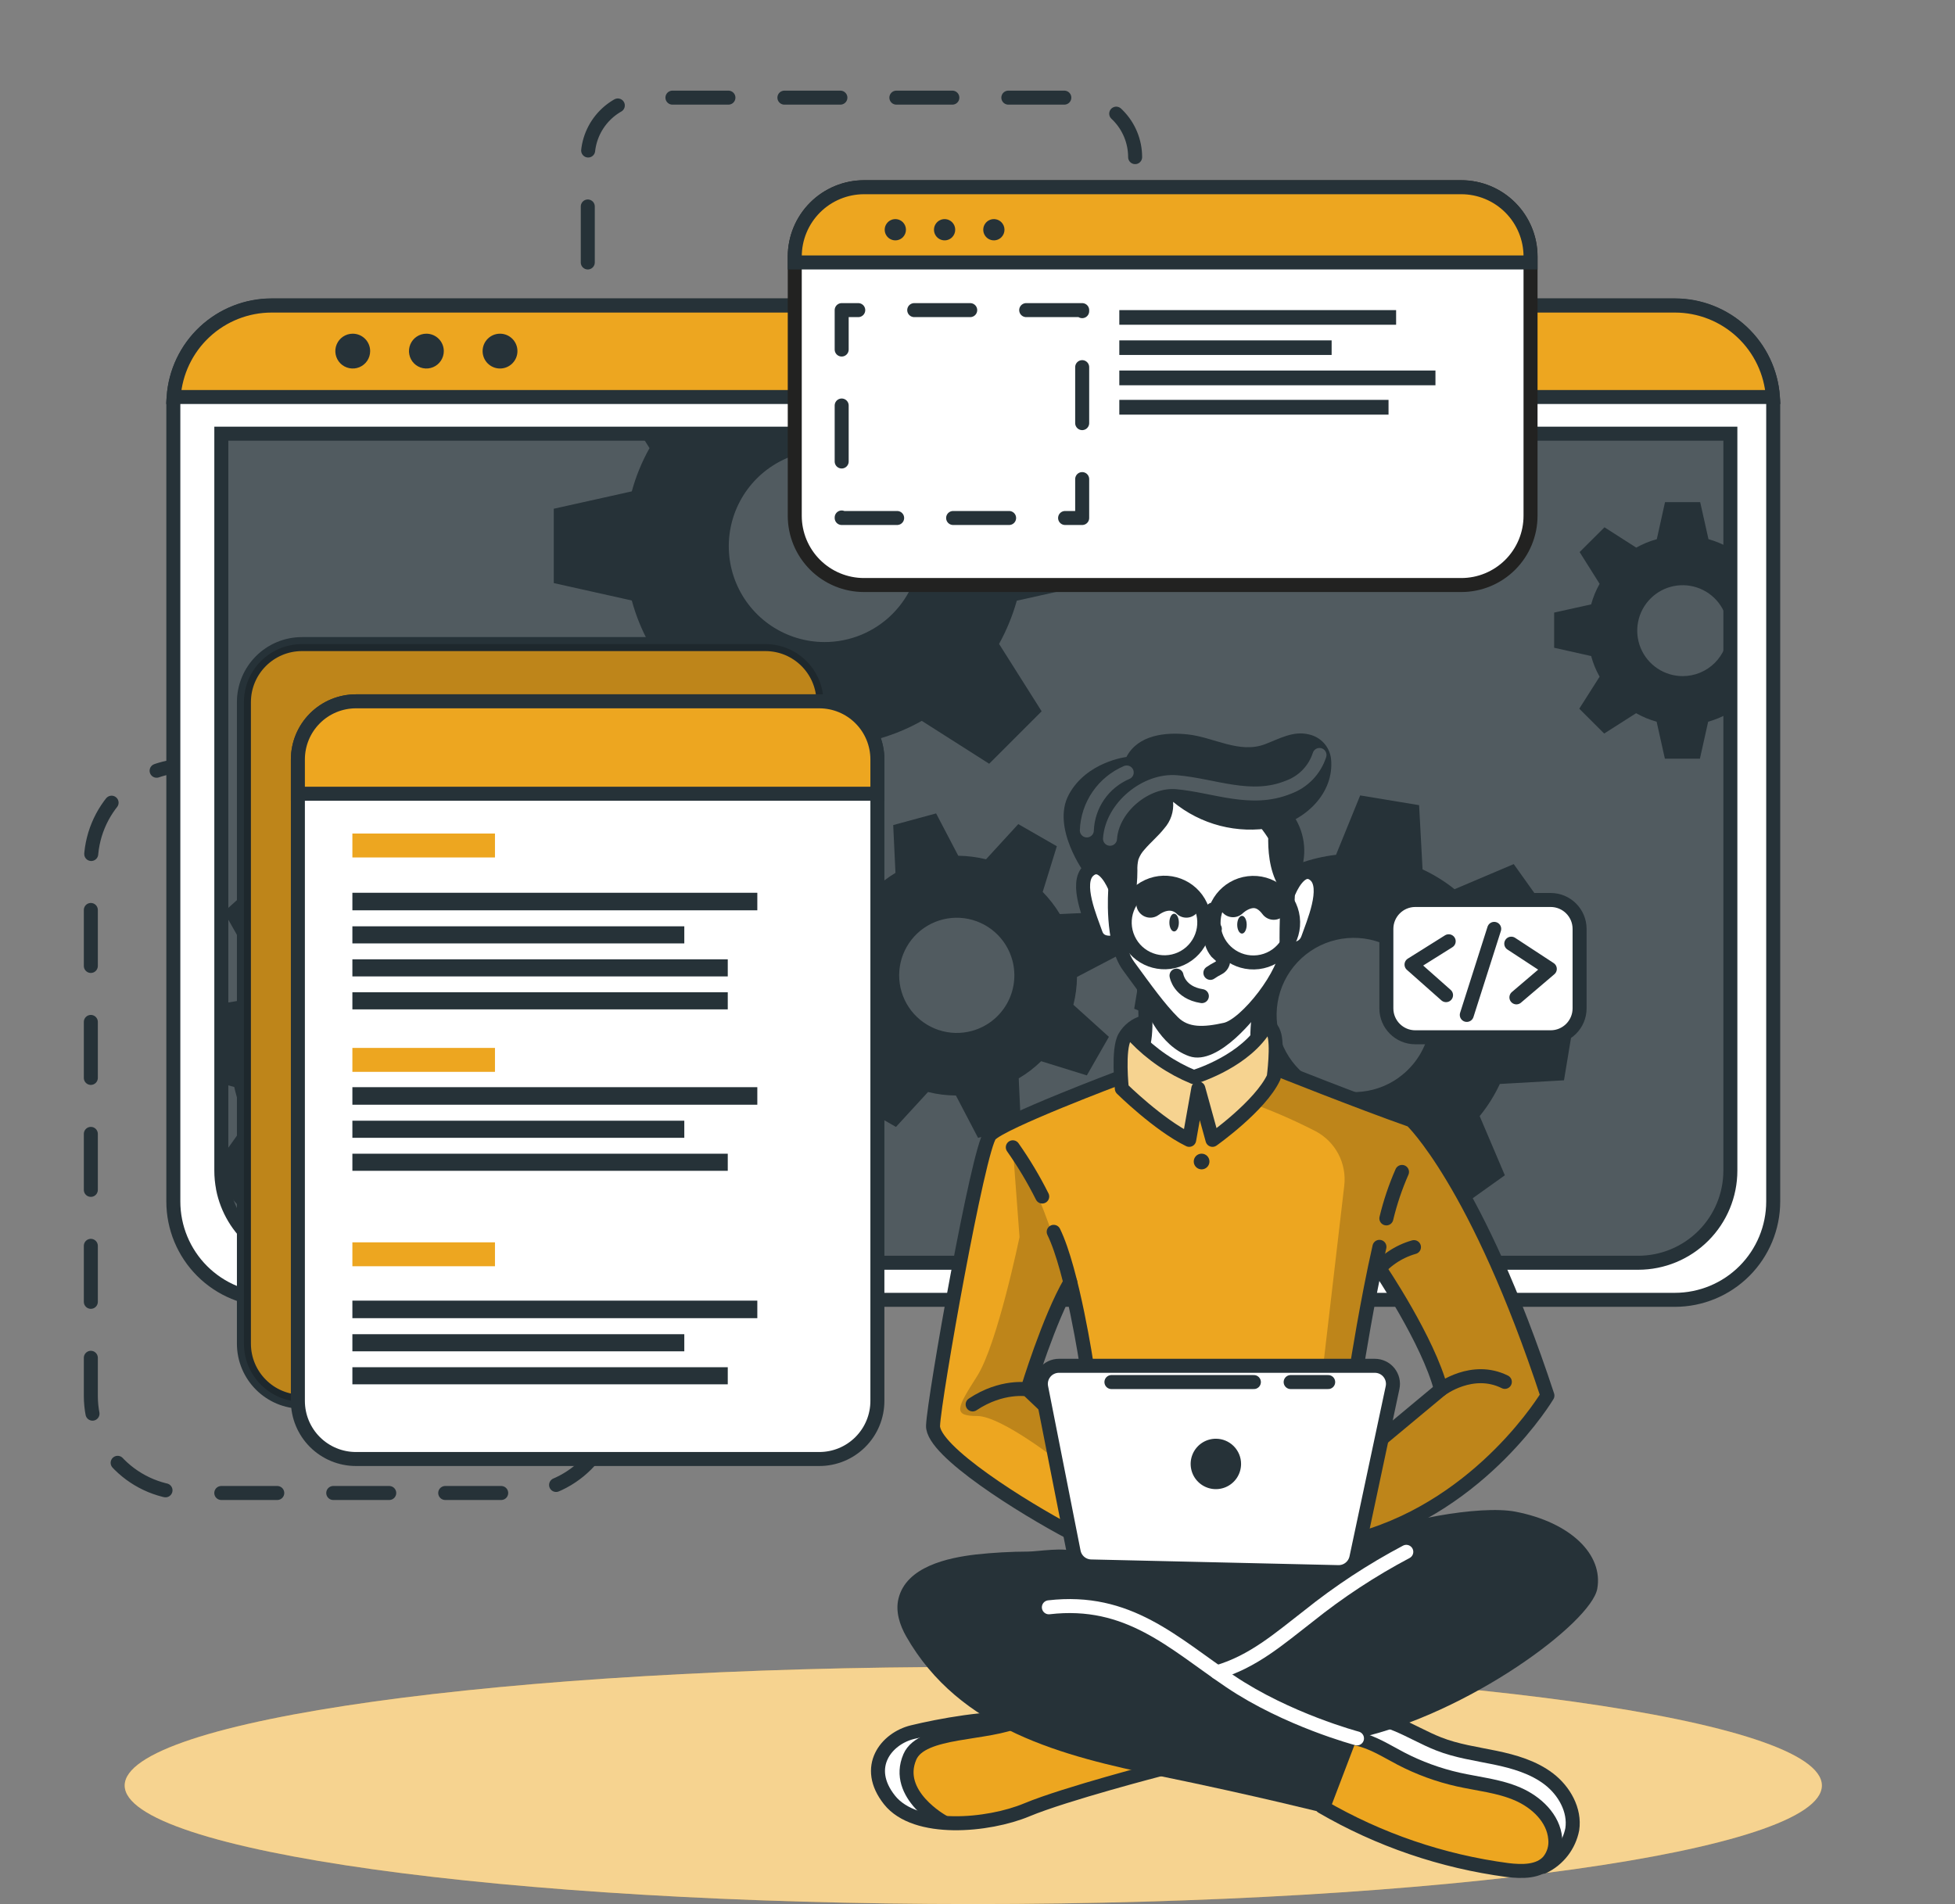 <svg xmlns="http://www.w3.org/2000/svg" width="154" height="150" viewBox="0 0 154 150" fill="none"><rect x="0" y="0" width="154" height="150" fill="#808080" stroke="none"/><path d="M16.701 60.307H14.809C12.779 60.307 10.832 61.114 9.397 62.549C7.961 63.985 7.155 65.932 7.155 67.962V109.963C7.155 111.993 7.961 113.94 9.397 115.376C10.832 116.811 12.779 117.617 14.809 117.617H40.762C42.792 117.617 44.739 116.811 46.175 115.376C47.61 113.94 48.416 111.993 48.416 109.963" stroke="#263238" stroke-width="1.103" stroke-linecap="round" stroke-linejoin="round" stroke-dasharray="4.41 4.41"></path><path d="M46.301 20.676V12.379C46.301 11.138 46.794 9.947 47.671 9.069C48.547 8.19 49.737 7.695 50.978 7.692H84.729C85.972 7.692 87.165 8.186 88.044 9.065C88.923 9.944 89.417 11.136 89.417 12.379" stroke="#263238" stroke-width="1.103" stroke-linecap="round" stroke-linejoin="round" stroke-dasharray="4.41 4.41"></path><path d="M76.667 150C113.585 150 143.512 145.818 143.512 140.66C143.512 135.502 113.585 131.32 76.667 131.32C39.749 131.32 9.822 135.502 9.822 140.66C9.822 145.818 39.749 150 76.667 150Z" fill="#EDA620"></path><path opacity="0.5" d="M76.667 150C113.585 150 143.512 145.818 143.512 140.66C143.512 135.502 113.585 131.32 76.667 131.32C39.749 131.32 9.822 135.502 9.822 140.66C9.822 145.818 39.749 150 76.667 150Z" fill="white"></path><path d="M139.68 31.806V94.652C139.68 96.706 138.864 98.676 137.412 100.129C135.96 101.582 133.99 102.399 131.935 102.4H21.399C19.345 102.399 17.375 101.582 15.922 100.129C14.47 98.676 13.654 96.706 13.654 94.652V31.806C13.654 31.621 13.654 31.457 13.678 31.262C13.815 29.307 14.687 27.476 16.12 26.139C17.553 24.802 19.439 24.058 21.399 24.058H131.935C133.897 24.059 135.786 24.804 137.219 26.144C138.652 27.484 139.523 29.318 139.656 31.276C139.673 31.443 139.68 31.625 139.68 31.806Z" fill="white" stroke="#263238" stroke-width="1.103" stroke-linecap="round" stroke-linejoin="round"></path><path d="M17.424 34.166H136.305V92.219C136.305 94.144 135.54 95.991 134.179 97.352C132.817 98.714 130.971 99.479 129.045 99.479H24.687C22.761 99.479 20.915 98.714 19.553 97.352C18.192 95.991 17.427 94.144 17.427 92.219V34.166H17.424Z" fill="#263238"></path><path opacity="0.2" d="M136.309 34.166V92.219C136.319 94.133 135.568 95.974 134.222 97.335C132.876 98.697 131.044 99.468 129.129 99.479H24.603C22.689 99.468 20.857 98.697 19.51 97.335C18.164 95.974 17.413 94.133 17.424 92.219V34.166H136.309Z" fill="white"></path><path d="M139.656 31.276H13.679C13.815 29.321 14.687 27.49 16.12 26.153C17.553 24.816 19.439 24.072 21.399 24.072H131.935C133.895 24.072 135.782 24.816 137.215 26.153C138.647 27.49 139.52 29.321 139.656 31.276Z" fill="#EDA620" stroke="#263238" stroke-width="1.103" stroke-miterlimit="10"></path><path d="M29.158 27.66C29.158 27.931 29.077 28.196 28.927 28.422C28.776 28.647 28.562 28.823 28.311 28.927C28.061 29.031 27.785 29.058 27.519 29.005C27.253 28.952 27.008 28.821 26.816 28.63C26.625 28.438 26.494 28.193 26.441 27.927C26.388 27.661 26.415 27.385 26.519 27.135C26.623 26.884 26.799 26.67 27.024 26.519C27.25 26.368 27.515 26.288 27.786 26.288C28.15 26.288 28.499 26.433 28.756 26.69C29.013 26.947 29.158 27.296 29.158 27.66Z" fill="#263238"></path><path d="M34.959 27.66C34.959 27.931 34.878 28.196 34.727 28.422C34.577 28.647 34.363 28.823 34.112 28.927C33.861 29.031 33.586 29.058 33.319 29.005C33.053 28.952 32.809 28.821 32.617 28.63C32.425 28.438 32.295 28.193 32.242 27.927C32.189 27.661 32.216 27.385 32.32 27.135C32.424 26.884 32.599 26.67 32.825 26.519C33.05 26.368 33.316 26.288 33.587 26.288C33.951 26.288 34.3 26.433 34.557 26.69C34.814 26.947 34.959 27.296 34.959 27.66Z" fill="#263238"></path><path d="M39.388 29.031C40.145 29.031 40.76 28.417 40.76 27.66C40.76 26.902 40.145 26.288 39.388 26.288C38.63 26.288 38.016 26.902 38.016 27.66C38.016 28.417 38.63 29.031 39.388 29.031Z" fill="#263238"></path><path d="M136.305 34.166V92.219C136.305 94.144 135.54 95.991 134.179 97.352C132.817 98.714 130.971 99.479 129.045 99.479H24.687C23.006 99.478 21.378 98.895 20.08 97.828C18.781 96.761 17.893 95.277 17.567 93.629V93.608C17.478 93.148 17.434 92.68 17.434 92.212V34.166H136.305Z" stroke="#263238" stroke-width="1.103" stroke-miterlimit="10"></path><path d="M136.193 43.142C135.684 42.857 135.143 42.633 134.581 42.476L133.928 39.561H131.157L130.511 42.476C129.946 42.63 129.402 42.854 128.892 43.142L126.389 41.54L124.431 43.491L126.005 45.994C125.717 46.504 125.493 47.048 125.339 47.613L122.424 48.259V51.03L125.339 51.683C125.491 52.251 125.715 52.798 126.005 53.309L124.403 55.83L126.365 57.788L128.881 56.185C129.39 56.474 129.933 56.7 130.497 56.856L131.146 59.767H133.907L134.556 56.856C135.119 56.698 135.66 56.473 136.169 56.185L136.298 56.269V43.073L136.193 43.142ZM132.55 53.264C131.841 53.264 131.149 53.054 130.56 52.66C129.971 52.267 129.512 51.707 129.241 51.053C128.97 50.398 128.899 49.678 129.038 48.983C129.176 48.288 129.517 47.65 130.019 47.15C130.52 46.649 131.158 46.308 131.853 46.17C132.548 46.033 133.268 46.104 133.922 46.376C134.577 46.647 135.136 47.107 135.529 47.696C135.922 48.285 136.131 48.978 136.131 49.687C136.131 50.157 136.038 50.622 135.858 51.056C135.678 51.491 135.414 51.885 135.081 52.218C134.749 52.55 134.354 52.813 133.92 52.993C133.485 53.172 133.02 53.265 132.55 53.264Z" fill="#263238"></path><path d="M86.248 45.952V40.109L80.105 38.745C79.774 37.558 79.305 36.413 78.709 35.335L79.453 34.166H50.449L51.164 35.303C50.561 36.377 50.092 37.521 49.768 38.71L43.622 40.078V45.935L49.768 47.306C50.092 48.504 50.561 49.657 51.164 50.741L47.789 56.049L51.925 60.182L57.23 56.803C58.306 57.409 59.451 57.883 60.64 58.217L62.008 64.342H67.837L69.212 58.203C70.397 57.868 71.538 57.393 72.612 56.789L77.92 60.168L82.053 56.035L78.699 50.727C79.293 49.65 79.762 48.508 80.095 47.324L86.248 45.952ZM64.957 50.58C63.464 50.58 62.005 50.137 60.763 49.308C59.522 48.478 58.554 47.299 57.983 45.92C57.411 44.54 57.262 43.022 57.553 41.558C57.844 40.093 58.563 38.748 59.619 37.693C60.675 36.637 62.02 35.918 63.485 35.626C64.949 35.335 66.467 35.485 67.847 36.056C69.226 36.627 70.405 37.595 71.235 38.837C72.064 40.078 72.507 41.538 72.507 43.031C72.507 44.022 72.312 45.004 71.933 45.92C71.554 46.837 70.998 47.669 70.297 48.37C69.596 49.071 68.763 49.627 67.847 50.007C66.931 50.386 65.949 50.581 64.957 50.58Z" fill="#263238"></path><path d="M47.482 86.073L47.729 81.434L42.923 80.08C42.7 79.126 42.37 78.202 41.939 77.323L44.843 73.246L41.73 69.794L37.381 72.237C36.55 71.714 35.661 71.289 34.732 70.97L33.901 66.042L29.266 65.829L27.926 70.649C26.971 70.863 26.045 71.191 25.169 71.626L21.095 68.726L17.637 71.836L20.101 76.188C19.572 77.016 19.146 77.904 18.83 78.834L17.434 79.064V85.347L18.453 85.633C18.665 86.589 18.992 87.516 19.427 88.394L17.424 91.203L17.556 93.608V93.629L19.626 95.922L23.982 93.461C24.812 93.995 25.704 94.425 26.638 94.742L27.455 99.475L27.493 99.674L32.128 99.918L32.25 99.475L33.468 95.102C34.428 94.887 35.358 94.559 36.239 94.125L40.306 97.022L43.761 93.915L41.318 89.559C41.841 88.733 42.262 87.846 42.571 86.917L47.482 86.073ZM35.172 78.83C34.377 77.947 33.34 77.319 32.189 77.026C31.038 76.733 29.826 76.788 28.706 77.184C27.587 77.58 26.61 78.299 25.899 79.25C25.188 80.201 24.775 81.342 24.712 82.528C24.65 83.714 24.94 84.892 25.547 85.912C26.154 86.933 27.05 87.751 28.122 88.262C29.194 88.773 30.393 88.955 31.569 88.785C32.744 88.615 33.842 88.099 34.725 87.305C35.903 86.24 36.611 84.752 36.695 83.167C36.779 81.581 36.231 80.027 35.172 78.844V78.83Z" fill="#263238"></path><path d="M84.555 79.158C84.734 78.44 84.829 77.703 84.838 76.963L88.171 75.218L87.249 71.836L83.487 72.01C83.106 71.378 82.653 70.793 82.136 70.265L83.25 66.667L80.213 64.922L77.672 67.693C76.955 67.52 76.221 67.426 75.484 67.414L73.739 64.08L70.36 64.998L70.538 68.764C69.906 69.145 69.32 69.599 68.793 70.115L65.191 69.002L63.446 72.035L66.238 74.572C66.058 75.288 65.965 76.023 65.963 76.76L62.622 78.506L63.544 81.884L67.313 81.706C67.687 82.341 68.138 82.928 68.657 83.451L67.537 87.032L70.577 88.778L73.103 86.027C73.821 86.208 74.559 86.3 75.299 86.303L77.044 89.64L80.423 88.722L80.272 85.504L80.248 84.952C80.889 84.575 81.482 84.121 82.014 83.601L85.613 84.718L87.1 82.121L87.351 81.682L84.555 79.158ZM76.573 81.211C75.706 81.45 74.789 81.426 73.936 81.142C73.083 80.859 72.333 80.329 71.782 79.619C71.231 78.909 70.903 78.051 70.84 77.154C70.777 76.258 70.982 75.363 71.429 74.583C71.875 73.803 72.543 73.173 73.348 72.773C74.153 72.373 75.058 72.221 75.95 72.337C76.841 72.452 77.678 72.83 78.354 73.422C79.031 74.014 79.516 74.793 79.749 75.661C80.059 76.818 79.9 78.051 79.305 79.09C78.71 80.13 77.728 80.892 76.573 81.211Z" fill="#263238"></path><path d="M123.199 85.106L123.967 80.464L119.269 78.576C119.163 77.586 118.936 76.614 118.596 75.679L121.978 71.913L119.241 68.073L114.578 70.052C113.804 69.432 112.958 68.907 112.058 68.489L111.786 63.431L107.144 62.663L105.242 67.34C104.257 67.456 103.288 67.684 102.355 68.021L98.579 64.639L94.757 67.375L96.74 72.035C96.194 72.716 95.72 73.452 95.326 74.23C95.274 74.338 95.218 74.447 95.169 74.555L90.115 74.834L89.344 79.469L90.105 79.776L94.042 81.364C94.149 82.349 94.375 83.317 94.715 84.247L91.326 88.038L94.066 91.877L98.725 89.887C99.497 90.513 100.342 91.043 101.242 91.465L101.504 96.498L106.142 97.266L108.041 92.624C109.028 92.516 109.999 92.289 110.931 91.947L114.7 95.329L118.54 92.589L116.557 87.926C117.189 87.151 117.722 86.301 118.145 85.395L123.199 85.106ZM110.181 84.896C109.204 85.597 108.042 85.992 106.84 86.032C105.639 86.072 104.453 85.755 103.432 85.121C102.411 84.487 101.601 83.564 101.104 82.469C100.608 81.375 100.447 80.158 100.642 78.972C100.838 77.786 101.38 76.684 102.202 75.807C103.023 74.929 104.086 74.315 105.256 74.042C106.427 73.769 107.652 73.848 108.777 74.272C109.902 74.695 110.876 75.442 111.577 76.418C112.515 77.729 112.894 79.358 112.631 80.948C112.368 82.538 111.484 83.958 110.174 84.896H110.181Z" fill="#263238"></path><path d="M60.291 50.741H23.79C21.262 50.741 19.214 52.789 19.214 55.316V105.852C19.214 108.379 21.262 110.428 23.79 110.428H60.291C62.818 110.428 64.866 108.379 64.866 105.852V55.316C64.866 52.789 62.818 50.741 60.291 50.741Z" fill="#EDA620" stroke="#263238" stroke-width="1.103" stroke-miterlimit="10"></path><path opacity="0.2" d="M60.291 50.741H23.79C21.262 50.741 19.214 52.789 19.214 55.316V105.852C19.214 108.379 21.262 110.428 23.79 110.428H60.291C62.818 110.428 64.866 108.379 64.866 105.852V55.316C64.866 52.789 62.818 50.741 60.291 50.741Z" fill="black"></path><path d="M69.114 59.826V110.361C69.115 110.962 68.996 111.558 68.767 112.113C68.537 112.669 68.2 113.174 67.775 113.599C67.35 114.024 66.846 114.362 66.29 114.592C65.735 114.822 65.14 114.94 64.538 114.94H28.037C27.436 114.94 26.841 114.821 26.287 114.591C25.732 114.36 25.227 114.023 24.803 113.598C24.378 113.173 24.042 112.668 23.812 112.113C23.582 111.557 23.465 110.962 23.465 110.361V59.826C23.465 58.613 23.947 57.45 24.804 56.592C25.661 55.733 26.824 55.251 28.037 55.25H64.538C65.752 55.25 66.916 55.732 67.774 56.59C68.632 57.448 69.114 58.612 69.114 59.826Z" fill="white" stroke="#263238" stroke-width="1.103" stroke-linecap="round" stroke-linejoin="round"></path><path d="M69.114 59.826V62.531H23.465V59.826C23.465 58.613 23.947 57.45 24.804 56.592C25.661 55.733 26.824 55.251 28.037 55.25H64.538C65.752 55.25 66.916 55.732 67.774 56.59C68.632 57.448 69.114 58.612 69.114 59.826Z" fill="#EDA620" stroke="#263238" stroke-width="1.103" stroke-miterlimit="10"></path><path d="M38.99 65.665H27.758V67.55H38.99V65.665Z" fill="#EDA620"></path><path d="M38.99 82.554H27.758V84.439H38.99V82.554Z" fill="#EDA620"></path><path d="M38.99 97.87H27.758V99.754H38.99V97.87Z" fill="#EDA620"></path><path d="M59.656 70.332H27.758V71.714H59.656V70.332Z" fill="#263238"></path><path d="M53.904 72.974H27.758V74.321H53.904V72.974Z" fill="#263238"></path><path d="M57.328 75.574H27.758V76.921H57.328V75.574Z" fill="#263238"></path><path d="M57.328 78.171H27.758V79.518H57.328V78.171Z" fill="#263238"></path><path d="M59.656 85.647H27.758V87.029H59.656V85.647Z" fill="#263238"></path><path d="M53.904 88.289H27.758V89.636H53.904V88.289Z" fill="#263238"></path><path d="M57.328 90.889H27.758V92.236H57.328V90.889Z" fill="#263238"></path><path d="M59.656 102.463H27.758V103.845H59.656V102.463Z" fill="#263238"></path><path d="M53.904 105.108H27.758V106.456H53.904V105.108Z" fill="#263238"></path><path d="M57.328 107.709H27.758V109.056H57.328V107.709Z" fill="#263238"></path><path d="M120.564 20.208V40.633C120.564 41.35 120.423 42.059 120.148 42.721C119.874 43.383 119.472 43.985 118.965 44.492C118.458 44.998 117.856 45.4 117.194 45.674C116.532 45.948 115.822 46.089 115.105 46.088H68.064C67.347 46.089 66.637 45.948 65.975 45.674C65.312 45.4 64.711 44.998 64.204 44.492C63.697 43.985 63.295 43.383 63.02 42.721C62.746 42.059 62.605 41.35 62.605 40.633V20.208C62.606 18.761 63.181 17.373 64.205 16.349C65.228 15.326 66.616 14.75 68.064 14.749H115.105C116.553 14.749 117.941 15.324 118.965 16.348C119.989 17.372 120.564 18.76 120.564 20.208Z" fill="white" stroke="#222221" stroke-width="1.103" stroke-miterlimit="10"></path><path d="M120.564 20.208V20.676H62.605V20.208C62.606 18.761 63.181 17.373 64.205 16.349C65.228 15.326 66.616 14.75 68.064 14.749H115.105C116.553 14.749 117.941 15.324 118.965 16.348C119.989 17.372 120.564 18.76 120.564 20.208Z" fill="#EDA620" stroke="#263238" stroke-width="1.103" stroke-miterlimit="10"></path><path d="M71.121 18.69C71.004 18.807 70.855 18.887 70.692 18.92C70.529 18.952 70.361 18.936 70.208 18.872C70.055 18.809 69.924 18.701 69.832 18.564C69.739 18.426 69.69 18.264 69.69 18.098C69.69 17.932 69.739 17.77 69.832 17.633C69.924 17.495 70.055 17.387 70.208 17.324C70.361 17.261 70.529 17.244 70.692 17.277C70.855 17.309 71.004 17.389 71.121 17.507C71.277 17.664 71.364 17.877 71.364 18.098C71.364 18.32 71.277 18.532 71.121 18.69Z" fill="#263238"></path><path d="M75.002 18.69C74.885 18.807 74.736 18.887 74.573 18.92C74.411 18.952 74.242 18.936 74.089 18.872C73.936 18.809 73.805 18.701 73.713 18.564C73.621 18.426 73.572 18.264 73.572 18.098C73.572 17.932 73.621 17.77 73.713 17.633C73.805 17.495 73.936 17.387 74.089 17.324C74.242 17.261 74.411 17.244 74.573 17.277C74.736 17.309 74.885 17.389 75.002 17.507C75.158 17.664 75.245 17.877 75.245 18.098C75.245 18.32 75.158 18.532 75.002 18.69Z" fill="#263238"></path><path d="M78.883 18.69C78.766 18.807 78.617 18.887 78.454 18.92C78.292 18.952 78.123 18.936 77.97 18.872C77.817 18.809 77.686 18.701 77.594 18.564C77.502 18.426 77.453 18.264 77.453 18.098C77.453 17.932 77.502 17.77 77.594 17.633C77.686 17.495 77.817 17.387 77.97 17.324C78.123 17.261 78.292 17.244 78.454 17.277C78.617 17.309 78.766 17.389 78.883 17.507C79.039 17.664 79.126 17.877 79.126 18.098C79.126 18.32 79.039 18.532 78.883 18.69Z" fill="#263238"></path><path d="M85.246 24.431H66.301V40.807H85.246V24.431Z" stroke="#263238" stroke-width="1.103" stroke-linecap="round" stroke-linejoin="round" stroke-dasharray="4.41 4.41"></path><path d="M109.975 24.431H88.171V25.583H109.975V24.431Z" fill="#263238"></path><path d="M104.896 26.815H88.171V27.963H104.896V26.815Z" fill="#263238"></path><path d="M113.074 29.189H88.171V30.351H113.074V29.189Z" fill="#263238"></path><path d="M109.378 31.502H88.171V32.665H109.378V31.502Z" fill="#263238"></path><path d="M122.148 70.9H111.486C110.227 70.9 109.207 71.921 109.207 73.18V79.438C109.207 80.696 110.227 81.717 111.486 81.717H122.148C123.407 81.717 124.428 80.696 124.428 79.438V73.18C124.428 71.921 123.407 70.9 122.148 70.9Z" fill="white" stroke="#263238" stroke-width="1.103" stroke-linecap="round" stroke-linejoin="round"></path><path d="M114.117 74.153L111.189 75.989L113.908 78.397" stroke="#263238" stroke-width="1.103" stroke-linecap="round" stroke-linejoin="round"></path><path d="M119.451 78.572L122.082 76.331L119.046 74.342" stroke="#263238" stroke-width="1.103" stroke-linecap="round" stroke-linejoin="round"></path><path d="M115.542 79.954L117.702 73.176" stroke="#263238" stroke-width="1.103" stroke-linecap="round" stroke-linejoin="round"></path><path d="M93.023 138.939C93.023 138.939 82.901 141.84 81.487 142.342C80.203 142.796 76.72 144.018 74.105 143.637C73.853 143.601 73.603 143.547 73.359 143.477C70.709 142.688 69.519 141.952 69.17 140.287C68.821 138.622 70.141 137.393 71.411 136.608C72.681 135.823 79.571 135.002 79.571 135.002L81.236 135.491L93.023 138.939Z" fill="#EDA620"></path><path d="M74.105 143.637C73.853 143.601 73.603 143.547 73.359 143.477C70.709 142.688 69.519 141.952 69.17 140.287C68.821 138.622 70.141 137.393 71.411 136.608C72.681 135.823 79.571 135.002 79.571 135.002L81.236 135.491C79.728 136.189 74.116 136.57 72.891 137.275C71.666 137.98 71.076 139.306 71.798 141.114C72.186 142.056 73.219 142.981 74.105 143.637Z" fill="white"></path><path d="M91.501 139.351C91.501 139.351 83.899 141.32 80.883 142.58C77.868 143.84 72.119 144.391 70.064 141.794C68.008 139.198 69.826 136.957 71.875 136.458C73.924 135.959 78.067 135.173 80.329 135.491" stroke="#263238" stroke-width="1.103" stroke-linecap="round" stroke-linejoin="round"></path><path d="M74.255 143.501C74.255 143.501 70.388 141.379 71.672 138.405C72.622 136.214 77.78 136.688 80.335 135.491" stroke="#263238" stroke-width="1.103" stroke-linecap="round" stroke-linejoin="round"></path><path d="M123.852 144.108C123.747 145.156 123.381 146.136 122.333 146.754C121.635 147.166 120.644 147.41 119.224 147.396C115.674 147.351 109.001 144.814 109.001 144.814L102.753 141.358L106.003 136.217L106.893 134.821L109.189 135.337C109.189 135.337 111.091 136.416 113.004 137.275C114.917 138.133 119.562 138.322 121.199 139.637C122.836 140.953 124.03 142.384 123.852 144.108Z" fill="#EDA620"></path><path d="M123.852 144.108C123.747 145.156 123.381 146.136 122.334 146.754C122.635 145.725 122.574 144.623 122.159 143.634C121.461 142.067 119.189 140.685 116.201 140.454C113.214 140.224 110.927 138.828 109.73 138.203C108.795 137.718 106.823 136.657 106.003 136.217L106.893 134.821L109.189 135.337C109.189 135.337 111.091 136.416 113.004 137.275C114.917 138.133 119.562 138.322 121.199 139.637C122.836 140.953 124.03 142.384 123.852 144.108Z" fill="white"></path><path d="M104.139 142.328C108.636 144.943 113.606 146.64 118.763 147.323C119.901 147.459 121.224 147.48 121.985 146.625C122.187 146.378 122.338 146.093 122.428 145.786C122.518 145.48 122.545 145.159 122.508 144.841C122.372 143.236 121.021 141.965 119.541 141.327C118.062 140.688 116.432 140.541 114.857 140.189C113.292 139.836 111.779 139.282 110.355 138.542C109.224 137.952 108.132 137.236 106.886 136.971C105.64 136.706 104.156 137.027 103.49 138.116" stroke="#263238" stroke-width="1.103" stroke-linecap="round" stroke-linejoin="round"></path><path d="M121.566 147.061C122.151 146.781 122.662 146.368 123.059 145.856C123.456 145.343 123.727 144.745 123.852 144.108C124.079 142.597 123.217 141.075 122.006 140.147C120.794 139.219 119.276 138.779 117.779 138.468C116.282 138.158 114.749 137.948 113.315 137.379C111.126 136.521 108.966 134.831 106.683 135.435" stroke="#263238" stroke-width="1.103" stroke-linecap="round" stroke-linejoin="round"></path><path d="M111.189 88.257L100.617 84.237L100.485 84.184C100.485 84.184 100.523 83.905 100.555 83.486C100.621 82.642 100.656 81.266 100.258 80.802C99.668 80.104 98 80.691 96.37 79.944C94.74 79.197 91.728 80.534 91.728 80.534C91.728 80.534 89.55 80.132 88.587 81.703C88.098 82.97 88.265 84.844 88.265 84.844L88.066 84.914C86.806 85.385 79.952 87.964 78.503 89.001C76.901 90.135 75.128 101.782 74.559 105.203C73.99 108.623 72.978 111.705 73.491 112.881C74.004 114.057 81.369 119.729 85.606 121.191C89.843 122.654 104.868 122.239 104.868 122.239C104.868 122.239 105.113 122.172 105.549 122.033C108.09 121.216 117.105 117.844 121.89 109.928C121.897 109.942 117.262 94.749 111.189 88.257ZM82.625 107.848C81.847 108.4 82.276 110.536 82.276 110.536L80.953 109.37L84.276 101.199L85.693 107.482C85.693 107.482 83.403 107.3 82.625 107.848ZM109.207 113.038C108.84 113.227 110.254 109.3 109.584 108.41C108.914 107.52 106.893 107.604 106.893 107.604L107.064 106.532L108.261 100.39L108.659 99.918C108.659 99.918 112.77 106.965 113.507 109.45C113.507 109.457 109.025 113.038 109.207 113.038Z" fill="#EDA620"></path><path d="M91.228 62.775L85.77 68.569C85.77 68.569 85.019 69.236 85.316 70.914C85.613 72.593 86.311 74.056 86.838 74.153C87.255 74.226 87.678 74.264 88.101 74.265C88.101 74.265 89.27 76.799 90.101 77.794C90.101 77.794 90.387 81.706 90.234 82.792C90.234 82.792 92.195 84.505 94.042 84.722C95.888 84.938 98.74 82.111 98.74 82.111L99.438 78.649C99.438 78.649 101.113 76.108 101.225 75.431C101.336 74.754 102.104 74.928 102.481 74.593C102.858 74.258 103.727 72.768 103.877 71.358C104.027 69.948 104.031 68.328 102.394 68.803C100.973 68.422 101.863 65.421 101.863 65.421L99.368 63.222L91.228 62.775Z" fill="white"></path><path opacity="0.5" d="M100.617 84.237C100.535 84.453 100.44 84.663 100.334 84.868C99.434 86.565 95.511 89.8 95.511 89.8L94.324 86.153L93.675 89.8C92.366 89.228 88.373 85.769 88.373 85.769C88.373 85.769 88.237 85.444 88.073 84.938L88.272 84.868C88.272 84.868 88.105 82.98 88.593 81.727C89.55 80.157 91.734 80.558 91.734 80.558C91.734 80.558 94.747 79.221 96.377 79.968C98.007 80.715 99.675 80.136 100.265 80.827C100.855 81.518 100.492 84.198 100.492 84.198L100.617 84.237Z" fill="white"></path><path opacity="0.2" d="M111.189 88.257L100.617 84.237L100.485 84.184C100.485 84.184 100.523 83.905 100.555 83.486L100.335 84.858L98.771 86.98C100.442 87.596 102.074 88.314 103.657 89.13C104.415 89.536 105.033 90.16 105.432 90.922C105.83 91.684 105.99 92.548 105.891 93.402L103.944 110.068L103.144 119.53L105.556 122.033C108.097 121.216 117.112 117.844 121.897 109.928C121.897 109.942 117.262 94.749 111.189 88.257ZM109.207 113.038C108.84 113.227 110.254 109.3 109.584 108.41C108.914 107.52 106.893 107.604 106.893 107.604L107.064 106.532L108.261 100.39L108.659 99.918C108.659 99.918 112.77 106.965 113.507 109.45C113.507 109.457 109.025 113.038 109.207 113.038Z" fill="black"></path><path opacity="0.2" d="M86.394 108.41L84.751 102.917C84.751 102.917 81.801 92.861 79.781 90.383L80.311 97.454C80.311 97.454 78.566 105.901 76.971 108.41C75.376 110.92 75.02 111.551 76.971 111.551C78.922 111.551 83.672 115.335 83.672 115.335L83.306 112.194L86.394 108.41ZM82.252 110.536L80.929 109.37L84.251 101.199L85.668 107.482C85.668 107.482 83.393 107.311 82.615 107.859C81.836 108.407 82.252 110.536 82.252 110.536Z" fill="black"></path><path d="M90.101 77.794C90.101 77.794 90.401 80.757 90.101 82.111" stroke="#263238" stroke-width="1.103" stroke-linecap="round" stroke-linejoin="round"></path><path d="M99.043 81.713C99.046 80.76 99.156 79.811 99.371 78.883" stroke="#263238" stroke-width="1.103" stroke-linecap="round" stroke-linejoin="round"></path><path d="M99.836 64.984C99.836 64.984 101.63 67.236 101.535 68.939C101.441 70.642 101.308 72.66 101.354 74.635C101.399 76.611 98.181 80.75 96.527 81.116C94.873 81.483 93.448 81.577 92.391 80.52C91.333 79.462 90.276 77.993 88.901 76.108C87.525 74.223 87.854 70.087 87.854 70.087" stroke="#263238" stroke-width="1.103" stroke-linecap="round" stroke-linejoin="round"></path><path d="M95.514 71.661C95.405 72.28 95.359 72.908 95.375 73.536C95.339 74.065 95.503 74.588 95.836 75.001C96.035 75.204 96.321 75.368 96.359 75.647C96.358 75.773 96.323 75.896 96.258 76.004C96.193 76.111 96.1 76.199 95.989 76.258C95.765 76.371 95.55 76.499 95.344 76.642" stroke="#263238" stroke-width="1.103" stroke-linecap="round" stroke-linejoin="round"></path><path d="M92.677 76.858C92.677 76.858 92.883 78.195 94.673 78.474" stroke="#263238" stroke-width="1.103" stroke-linecap="round" stroke-linejoin="round"></path><path d="M92.862 72.68C92.862 73.068 92.694 73.379 92.488 73.379C92.282 73.379 92.115 73.068 92.115 72.68C92.115 72.293 92.282 71.982 92.488 71.982C92.694 71.982 92.862 72.296 92.862 72.68Z" fill="#263238"></path><path d="M98.205 72.848C98.205 73.236 98.038 73.546 97.832 73.546C97.626 73.546 97.459 73.232 97.459 72.848C97.459 72.464 97.626 72.15 97.832 72.15C98.038 72.15 98.205 72.461 98.205 72.848Z" fill="#263238"></path><path d="M97.127 71.155C97.127 71.155 98.872 69.41 100.334 71.358" stroke="#263238" stroke-width="2.206" stroke-linecap="round" stroke-linejoin="round"></path><path d="M93.452 71.19C93.452 71.19 92.349 69.955 90.611 71.19" stroke="#263238" stroke-width="2.206" stroke-linecap="round" stroke-linejoin="round"></path><path d="M90.234 79.441C90.234 79.441 91.298 82.373 93.675 83.207C96.052 84.041 99.207 79.717 99.207 79.717L99.043 79.155C99.043 79.155 96.973 81.842 94.673 81.385C92.373 80.928 90.101 77.808 90.101 77.808L90.234 79.441Z" fill="#263238"></path><path d="M88.101 74.153C88.101 74.153 86.684 74.653 86.307 73.549C85.93 72.447 84.639 69.539 85.77 68.569C86.901 67.599 87.808 69.85 87.808 69.85" stroke="#263238" stroke-width="1.103" stroke-linecap="round" stroke-linejoin="round"></path><path d="M101.35 74.754C101.35 74.754 102.666 75.019 103.043 73.916C103.42 72.813 104.711 69.906 103.581 68.935C102.45 67.965 101.542 70.216 101.542 70.216" stroke="#263238" stroke-width="1.103" stroke-linecap="round" stroke-linejoin="round"></path><path d="M87.808 72.68C88.3 72.603 88.745 72.341 89.051 71.948C89.238 71.602 89.356 71.224 89.4 70.834C89.529 70.092 89.595 69.34 89.595 68.586C89.58 68.292 89.607 67.997 89.675 67.71C89.78 67.422 89.942 67.157 90.15 66.932C90.642 66.353 91.239 65.864 91.71 65.264C91.963 64.98 92.155 64.649 92.275 64.289C92.395 63.928 92.441 63.548 92.408 63.17C93.488 64.06 94.75 64.703 96.105 65.053C97.46 65.403 98.875 65.453 100.251 65.197C102.747 64.709 105.137 62.52 104.848 59.77C104.793 59.309 104.595 58.877 104.282 58.533C103.969 58.191 103.557 57.954 103.103 57.857C101.87 57.55 100.764 58.206 99.647 58.629C97.612 59.397 95.619 58.077 93.564 57.857C91.819 57.665 89.644 57.885 88.73 59.634C88.73 59.634 85.588 60.004 84.192 62.601C82.796 65.197 85.438 68.789 85.438 68.789C85.438 68.789 86.485 67.504 87.857 70.101L87.808 72.68Z" fill="#263238"></path><path d="M100.052 64.321C100.052 64.321 99.235 68.579 101.368 70.642C101.368 70.642 101.835 69.361 102.307 69.047C102.646 68.291 102.79 67.462 102.725 66.636C102.66 65.811 102.387 65.014 101.933 64.321C100.355 61.843 100.052 64.321 100.052 64.321Z" fill="#263238"></path><path opacity="0.2" d="M103.94 59.477C103.753 60.058 103.435 60.589 103.012 61.028C102.588 61.468 102.07 61.805 101.497 62.014C98.537 63.222 95.665 61.885 92.698 61.623C90.279 61.407 87.609 63.592 87.438 66.077" stroke="white" stroke-width="1.103" stroke-linecap="round" stroke-linejoin="round"></path><path opacity="0.2" d="M85.613 65.421C85.649 64.44 85.964 63.49 86.52 62.682C87.076 61.873 87.851 61.24 88.754 60.855" stroke="white" stroke-width="1.103" stroke-linecap="round" stroke-linejoin="round"></path><path d="M89.417 81.713C90.719 83.07 92.289 84.14 94.028 84.855C94.028 84.855 97.57 83.825 99.371 81.364" stroke="#263238" stroke-width="1.103" stroke-linecap="round" stroke-linejoin="round"></path><path d="M93.037 75.522C94.611 74.801 95.301 72.94 94.579 71.367C93.858 69.793 91.997 69.103 90.424 69.825C88.85 70.546 88.16 72.407 88.882 73.98C89.603 75.554 91.464 76.244 93.037 75.522Z" stroke="#263238" stroke-width="1.103" stroke-linecap="round" stroke-linejoin="round"></path><path d="M99.111 75.798C100.829 75.587 102.051 74.023 101.84 72.305C101.629 70.587 100.065 69.366 98.347 69.576C96.629 69.787 95.407 71.351 95.618 73.069C95.829 74.787 97.393 76.009 99.111 75.798Z" stroke="#263238" stroke-width="1.103" stroke-linecap="round" stroke-linejoin="round"></path><path d="M90.101 80.544C89.784 80.627 89.486 80.774 89.227 80.975C88.967 81.176 88.75 81.427 88.59 81.713C88.035 82.691 88.37 85.766 88.37 85.766C88.37 85.766 91.236 88.6 93.675 89.797L94.394 85.751L95.511 89.797C95.511 89.797 99.287 87.127 100.335 84.868C100.335 84.868 100.684 82.233 100.335 81.378C100.255 81.141 100.104 80.934 99.902 80.785C99.701 80.637 99.458 80.555 99.207 80.551" stroke="#263238" stroke-width="1.103" stroke-linecap="round" stroke-linejoin="round"></path><path d="M85.613 107.607C85.613 107.607 84.492 100.103 83.002 97.043" stroke="#263238" stroke-width="1.103" stroke-linecap="round" stroke-linejoin="round"></path><path d="M79.781 90.383C80.648 91.616 81.423 92.912 82.098 94.261" stroke="#263238" stroke-width="1.103" stroke-linecap="round" stroke-linejoin="round"></path><path d="M109.207 95.985C109.508 94.73 109.92 93.505 110.439 92.324" stroke="#263238" stroke-width="1.103" stroke-linecap="round" stroke-linejoin="round"></path><path d="M106.893 107.607C106.893 107.607 107.699 102.463 108.662 98.226" stroke="#263238" stroke-width="1.103" stroke-linecap="round" stroke-linejoin="round"></path><path d="M108.261 100.383C109.04 99.349 110.136 98.599 111.381 98.247" stroke="#263238" stroke-width="1.103" stroke-linecap="round" stroke-linejoin="round"></path><path d="M100.488 84.184C100.488 84.184 106.991 86.785 111.189 88.261C111.189 88.261 116.355 93.116 121.894 109.942C121.894 109.942 116.819 118.48 107.165 121.216" stroke="#263238" stroke-width="1.103" stroke-linecap="round" stroke-linejoin="round"></path><path d="M108.84 113.342L113.507 109.457C113.507 109.457 115.974 107.583 118.54 108.864" stroke="#263238" stroke-width="1.103" stroke-linecap="round" stroke-linejoin="round"></path><path d="M108.662 99.918C108.662 99.918 112.519 105.618 113.507 109.457" stroke="#263238" stroke-width="1.103" stroke-linecap="round" stroke-linejoin="round"></path><path d="M82.304 110.752L80.939 109.457C80.939 109.457 78.915 109.108 76.618 110.64" stroke="#263238" stroke-width="1.103" stroke-linecap="round" stroke-linejoin="round"></path><path d="M80.939 109.457C80.939 109.457 82.635 103.873 84.307 101.014" stroke="#263238" stroke-width="1.103" stroke-linecap="round" stroke-linejoin="round"></path><path d="M88.272 84.868C88.272 84.868 78.915 88.38 77.997 89.406C77.079 90.432 73.592 110.065 73.498 112.312C73.418 114.323 80.705 118.836 84.318 120.738" stroke="#263238" stroke-width="1.103" stroke-linecap="round" stroke-linejoin="round"></path><path d="M95.27 91.503C95.27 91.626 95.234 91.745 95.166 91.847C95.098 91.948 95.002 92.027 94.889 92.074C94.776 92.121 94.652 92.133 94.532 92.109C94.412 92.085 94.302 92.027 94.216 91.94C94.129 91.854 94.07 91.744 94.046 91.624C94.023 91.504 94.035 91.38 94.082 91.267C94.129 91.154 94.208 91.058 94.309 90.99C94.411 90.922 94.53 90.886 94.652 90.886C94.734 90.885 94.814 90.901 94.889 90.932C94.965 90.963 95.033 91.008 95.09 91.066C95.148 91.123 95.193 91.191 95.224 91.266C95.255 91.342 95.271 91.422 95.27 91.503Z" fill="#263238"></path><path d="M106.097 124.389H84.806C84.674 124.389 84.547 124.336 84.454 124.242C84.36 124.149 84.307 124.022 84.307 123.889C84.307 123.757 84.36 123.63 84.454 123.537C84.547 123.443 84.674 123.39 84.806 123.39H106.097C106.229 123.39 106.356 123.443 106.45 123.537C106.544 123.63 106.596 123.757 106.596 123.889C106.596 124.022 106.544 124.149 106.45 124.242C106.356 124.336 106.229 124.389 106.097 124.389Z" fill="#263238"></path><path d="M106.844 122.72L109.695 109.318C109.74 109.11 109.737 108.895 109.687 108.688C109.637 108.482 109.542 108.289 109.408 108.124C109.275 107.959 109.105 107.826 108.913 107.735C108.722 107.644 108.512 107.597 108.299 107.597H83.414C83.203 107.597 82.995 107.644 82.805 107.734C82.614 107.824 82.446 107.955 82.313 108.118C82.179 108.281 82.083 108.472 82.032 108.676C81.981 108.881 81.976 109.094 82.018 109.3L84.576 122.256C84.639 122.574 84.808 122.862 85.056 123.07C85.305 123.279 85.617 123.397 85.941 123.404L105.413 123.851C105.746 123.859 106.071 123.75 106.332 123.543C106.593 123.337 106.774 123.046 106.844 122.72Z" fill="white" stroke="#263238" stroke-width="1.103" stroke-linecap="round" stroke-linejoin="round"></path><path d="M97.762 115.331C97.761 115.724 97.644 116.108 97.426 116.434C97.207 116.76 96.897 117.014 96.534 117.164C96.171 117.313 95.772 117.352 95.387 117.275C95.002 117.198 94.648 117.009 94.371 116.731C94.093 116.453 93.904 116.099 93.828 115.714C93.752 115.329 93.791 114.93 93.942 114.567C94.092 114.204 94.347 113.894 94.673 113.676C95 113.458 95.384 113.342 95.776 113.342C96.037 113.342 96.296 113.393 96.537 113.493C96.778 113.593 96.997 113.74 97.182 113.925C97.366 114.11 97.512 114.329 97.612 114.57C97.712 114.812 97.763 115.07 97.762 115.331Z" fill="#263238"></path><path d="M101.668 108.878H104.624" stroke="#263238" stroke-width="1.103" stroke-linecap="round" stroke-linejoin="round"></path><path d="M87.55 108.878H98.771" stroke="#263238" stroke-width="1.103" stroke-linecap="round" stroke-linejoin="round"></path><path d="M106.893 136.95L104.624 142.904C104.624 142.904 98.837 141.445 91.427 139.927C83.676 138.339 75.582 136.283 71.383 128.915C70.873 128.018 70.531 126.957 70.772 125.952C71.376 123.408 74.688 122.717 76.87 122.462C78.241 122.314 79.619 122.237 80.999 122.232C81.697 122.232 84.018 121.851 84.58 122.266C85.424 122.882 86.325 123.416 87.27 123.862C88.51 124.389 106.596 123.39 106.596 123.39C106.911 122.704 107.103 121.968 107.165 121.216C110.01 119.771 116.589 118.549 119.381 119.09C123.754 119.938 126.306 122.49 125.82 125.163C125.335 127.837 115.674 135.006 106.893 136.95Z" fill="#263238"></path><path d="M106.893 136.95C106.893 136.95 101.389 135.491 96.893 132.455C92.398 129.418 88.887 125.893 82.622 126.622" stroke="white" stroke-width="1.103" stroke-linecap="round" stroke-linejoin="round"></path><path d="M95.864 131.739C98.705 130.922 100.788 129.083 103.067 127.32C105.471 125.391 108.053 123.694 110.777 122.253" stroke="white" stroke-width="1.103" stroke-linecap="round" stroke-linejoin="round"></path><path d="M94.862 73.176H95.696" stroke="#263238" stroke-width="1.103" stroke-linecap="round" stroke-linejoin="round"></path></svg>